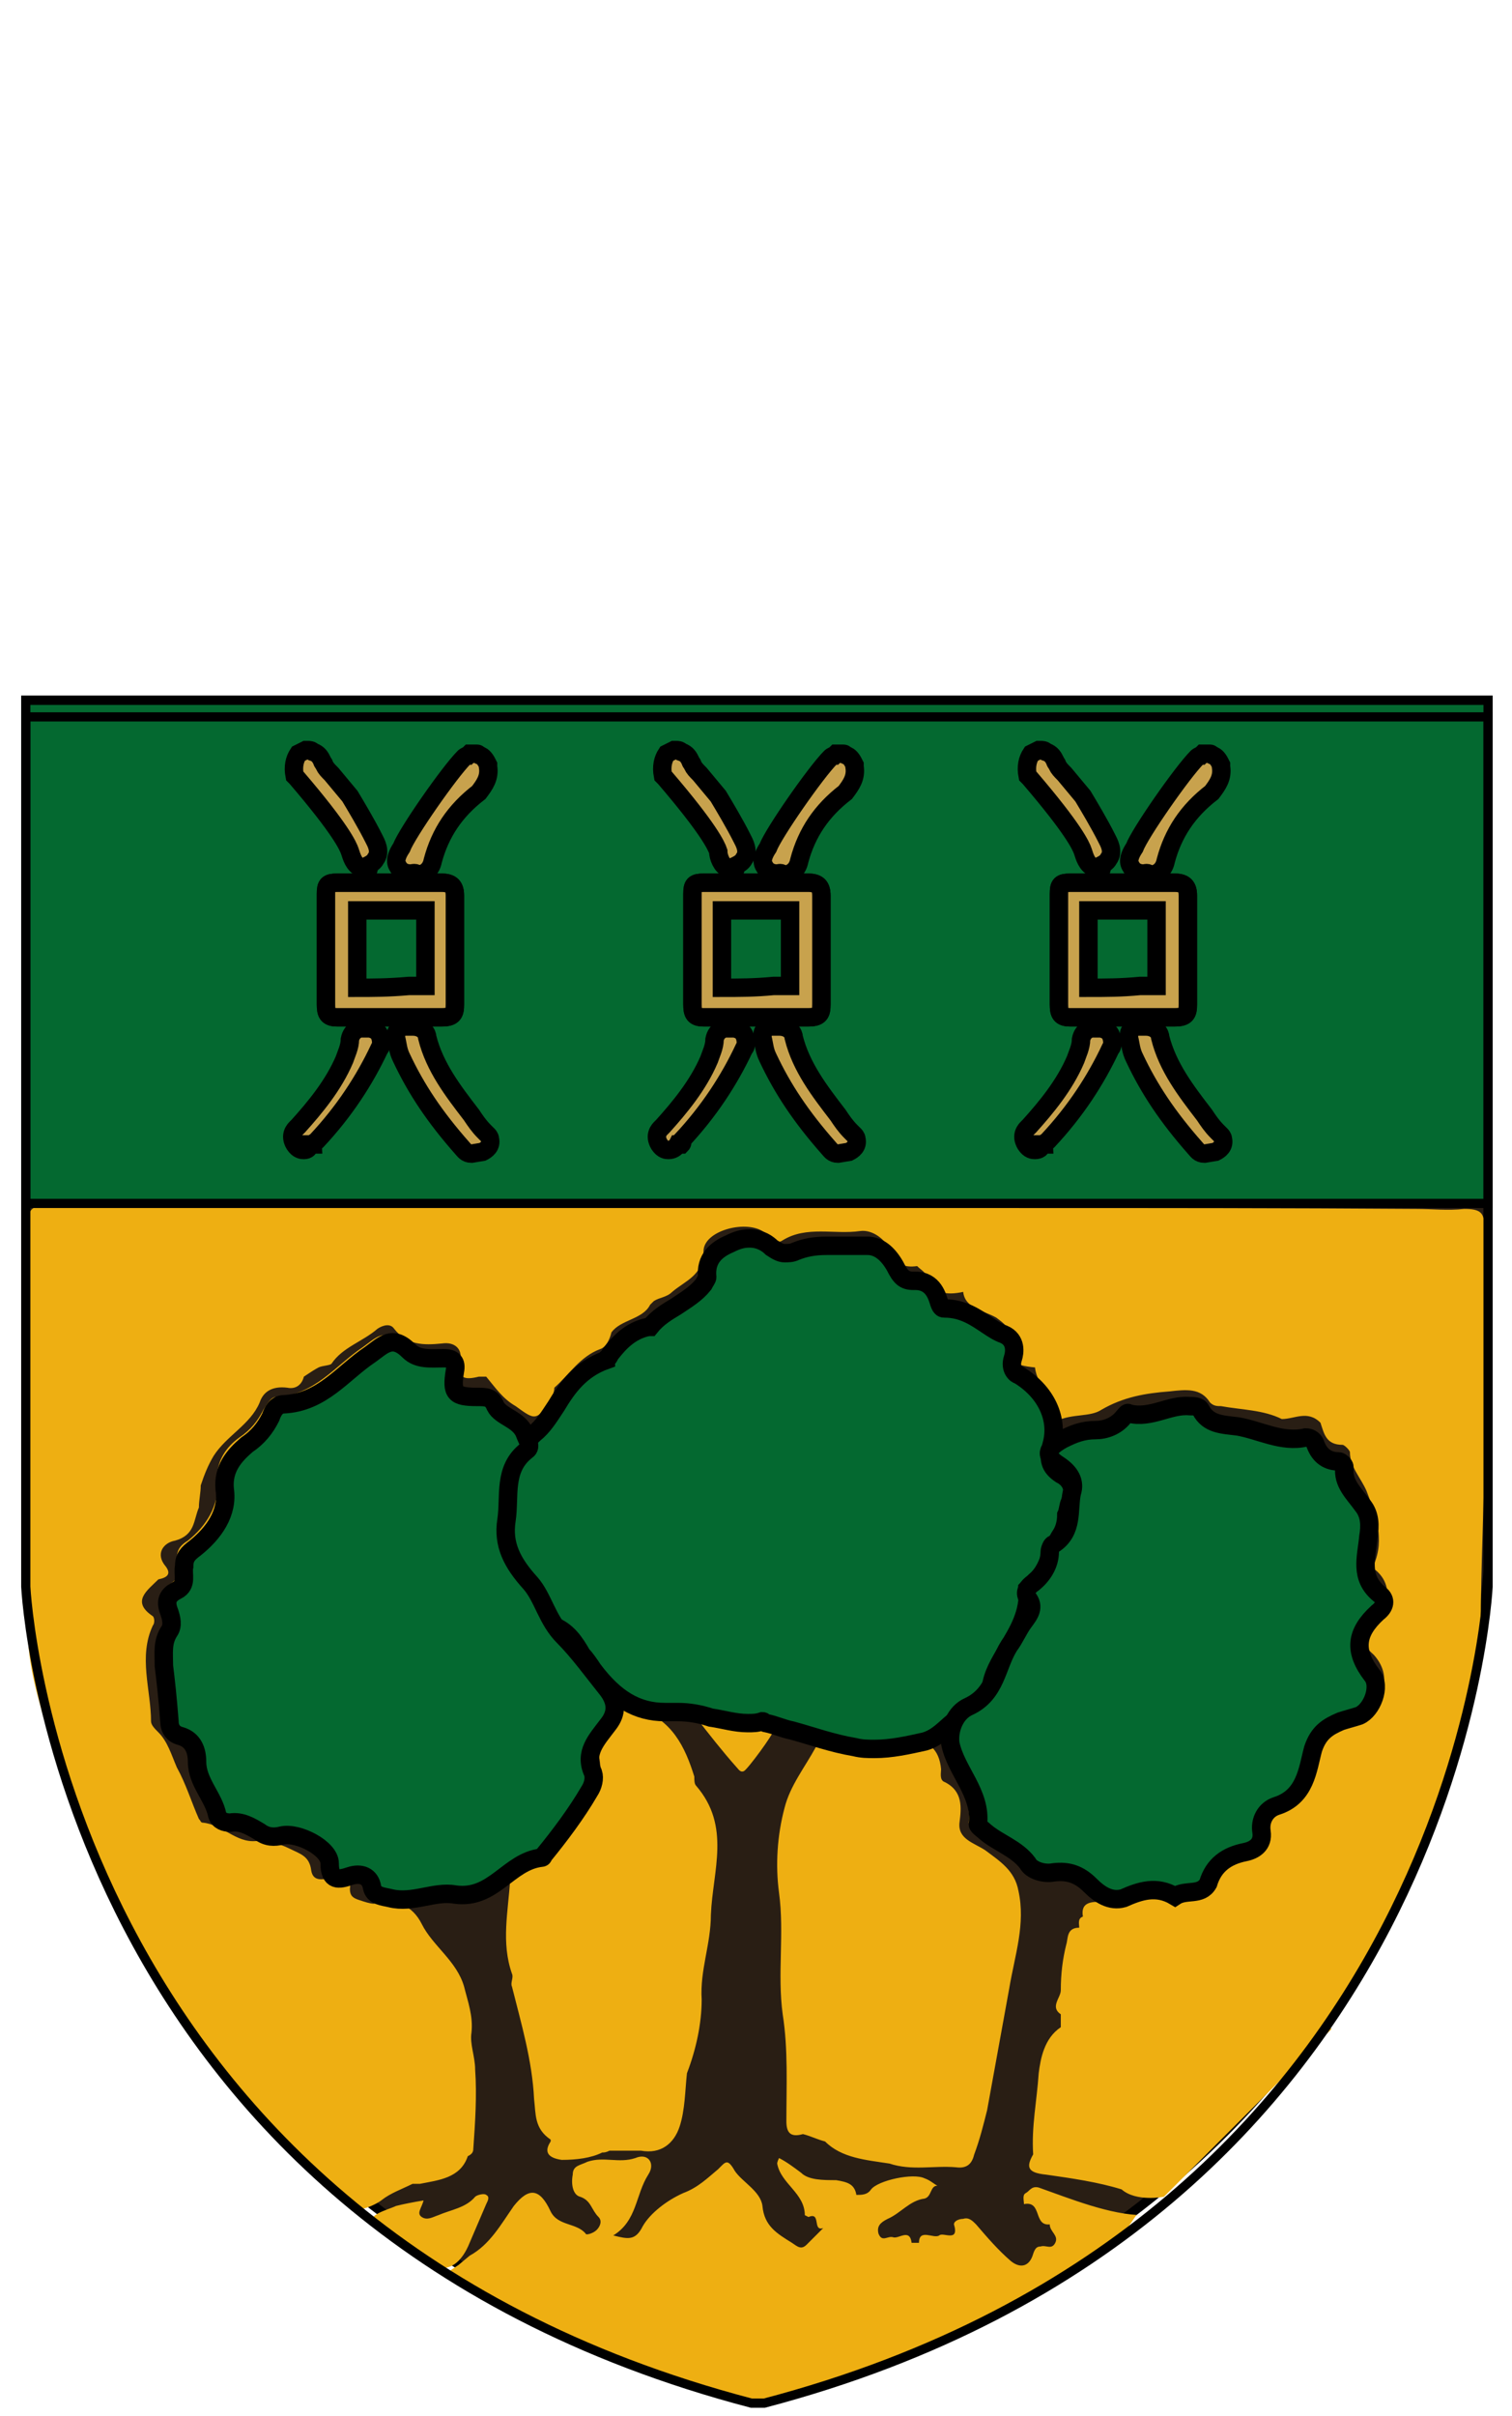 <svg xmlns="http://www.w3.org/2000/svg" xmlns:xlink="http://www.w3.org/1999/xlink" version="1.1" id="Layer_1_xA0_Image_1_" x="0px" y="0px" viewBox="0 0 82.1 131.1" style="enable-background:new 0 0 82.1 131.1;" xml:space="preserve" width="82.1"  height="131.1" > <style type="text/css"> .st0{fill:#291E14;stroke:#000000;stroke-width:0.5;stroke-miterlimit:10;} .st1{fill:#EEAF12;} .st2{fill:#046930;stroke:#000000;stroke-miterlimit:10;} .st3{fill:#669EDD;} .st4{fill:#046930;stroke:#000000;stroke-width:0.5;stroke-miterlimit:10;} .st5{fill:#C8A24D;stroke:#000000;stroke-miterlimit:10;} .st6{fill:none;stroke:#000000;stroke-width:0.5;stroke-miterlimit:10;} </style> <g> <path class="st0" d="M80.8,38v47.2c0,0-1.6,34.4-39.3,44.3h-0.7C3,119.6,1.4,85.2,1.4,85.2V65.1V38H80.8z"/> <path class="st1" d="M72.3,110.1l-0.3-0.3c1.4-1.5,2-3.2,3-4.9l0.1-0.3l0.3-0.6c0.5-0.7,0.5-1.1,0.9-1.8c0.1,0,0.4-0.8,0.4-0.9 c0.2,0,0.4-1.2,0.8-1.9c0.7-1.7,0.3-0.9,0.9-2.6c1.1-3,1.4-5.5,2-8.5c0-3.3,0.2-6.7,0.2-10c0-3.9,0-7.8,0-11.7c0-0.8-0.2-1-1.1-1 c-0.9,0.1-1.7,0-2.6,0c-14.1-0.1-28.3,0-42.4-0.1c-10.5-0.1-21-0.1-31.5-0.1c-1.4,0-1.5,0.1-1.5,1.5c0,7.1,0,14.3,0,21.4 c0,2.1,0.6,4,1.2,6c0.9,2.8,1.8,5.6,3.1,8.3c1.4,3,3,5.9,5,8.6c0.1,0.2,0.3,0.3,0.5,0.2l0,0l0,0c-0.1,0.3,0.1,0.5,0.2,0.7 c1.1,1.2,2.3,2.4,3.4,3.6c0.3,0.3-0.1,0.4,0.4,0.4c0.1,0.1,0.2,0.2,0.2,0.3c0,0.1,0.3,0.3,0.3,0.3c0.8,1,1.9,1.9,3.2,3.1 c0.3,0.3,1.3-0.1,1.7-0.4c0.5-0.4,1.1-0.6,1.7-0.9c0.1,0,0.3,0,0.4,0c1-0.2,2.2-0.3,2.6-1.5c0.2-0.1,0.3-0.2,0.3-0.4 c0.1-1.4,0.2-2.9,0.1-4.3c0-0.7-0.3-1.4-0.2-2c0.1-0.9-0.2-1.7-0.4-2.5c-0.4-1.4-1.7-2.2-2.3-3.4c-0.5-1-1.4-1.4-2.6-1.1 c-0.2,0-0.5-0.1-0.8-0.2c-0.3-0.1-0.5-0.2-0.5-0.6c0.1-0.8-0.4-0.8-1-0.6c-0.5,0.1-1,0.2-1.1-0.4c-0.1-0.8-0.6-0.9-1.2-1.2 c-0.6-0.3-1.2-0.4-1.8-0.4c-1.1,0.1-1.8-0.9-2.9-1c-0.1,0-0.1-0.1-0.2-0.2c-0.4-0.9-0.7-1.9-1.2-2.8c-0.3-0.7-0.5-1.4-1-1.9 c-0.2-0.2-0.4-0.4-0.4-0.6c0-1.7-0.7-3.5,0.1-5.2c0.1-0.1,0.1-0.4,0-0.5c-1.2-0.8-0.3-1.4,0.3-2C9.1,85.6,9.3,85.4,9,85 c-0.6-0.7-0.1-1.3,0.5-1.4c1.1-0.3,1-1.1,1.3-1.8c0-0.4,0.1-0.8,0.1-1.2c0.2-0.6,0.4-1.1,0.7-1.6c0.7-1.1,2-1.7,2.5-2.9 c0.2-0.6,0.7-0.9,1.5-0.8c0.5,0.1,0.8-0.2,0.9-0.6c0.3-0.2,0.6-0.4,0.8-0.5c0.2-0.1,0.6-0.1,0.7-0.2c0.6-0.9,1.7-1.2,2.5-1.9 c0.3-0.2,0.7-0.3,0.9,0C22.1,73,23,73,24,72.9c0.7-0.1,1.1,0.3,1,0.9c-0.2,1,0.2,1.1,1,0.9c0.1,0,0.3,0,0.4,0 c0.5,0.6,0.9,1.2,1.6,1.6c1.1,0.8,1.1,0.8,2-0.4c0-0.2,0.1-0.4,0.1-0.6c0.8-0.7,1.4-1.7,2.5-2.1c0.3-0.1,0.5-0.5,0.6-0.9l0,0 c0.5-0.7,1.7-0.7,2.1-1.5c0.1-0.1,0.1-0.1,0.2-0.2c0.3-0.2,0.7-0.2,1-0.5c0.7-0.6,1.7-0.9,1.7-2.2c0-1.1,2.2-1.7,3.2-1.1 c0.3,0.2,0.7,0.8,1.1,0.5c1.3-0.8,2.8-0.3,4.2-0.5c0.7-0.1,1.4,0.5,1.6,1c0.3,0.8,0.8,1,1.5,0.9l0,0c0.2,0.2,0.4,0.3,0.5,0.5 c0.3,1,1.1,1.1,2,0.9c0,0,0,0,0,0c0.1,0.9,1.1,1,1.8,1.4c0.4,0.3,0.8,0.6,0.7,1c-0.5,1.3,0.3,1.6,1.4,1.7c0,0,0,0,0,0 c0.1,1,1.1,1.7,0.9,2.7c0,0.1,0.2,0.2,0.3,0.2c0.8-0.4,1.8-0.2,2.4-0.6c1.2-0.7,2.4-0.9,3.7-1c0.9-0.1,1.7-0.2,2.2,0.6 c0.2,0.2,0.4,0.2,0.6,0.2c1.1,0.2,2.3,0.2,3.3,0.7c0.7,0,1.4-0.5,2.1,0.2c0.2,0.6,0.3,1.2,1.2,1.2c0.1,0,0.4,0.3,0.4,0.4 c0,0.8,0.6,1.4,0.9,2.1c0.5,1.3,1,2.6,0.4,4c0,0.1,0,0.3,0.1,0.3c0.7,0.6,0.7,1.3,0.6,2.1l0,0c-0.5,0.4-0.9,0.8-1,1.4 c0,0.2,0,0.3,0,0.5c-0.1,0.3,0.1,0.4,0.3,0.6c1,1.1,0.6,2.5-0.7,3.2c-0.8,0.5-2.3,0.4-2.2,1.9c0,0.1-0.3,0.3-0.4,0.4 c-0.2,0.2-0.3,0.3-0.2,0.6c0.2,0.7-0.3,1-0.9,1.4c-0.6,0.4-1.6,0.6-1.5,1.6c0.2,1-0.5,1.4-1.4,1.6c-0.6,0.1-0.9,0.4-1.2,0.9 c-0.5,1-1.5,1.7-2.6,1.6c-1.3-0.1-2.6,0.2-3.9,0.2c-0.6,0-0.9,0.2-0.8,0.8c-0.3,0.1-0.2,0.4-0.2,0.6c-0.7,0-0.6,0.6-0.7,0.9 c-0.2,0.8-0.3,1.6-0.3,2.5c0,0.4-0.6,0.9,0,1.3c0,0.2,0,0.5,0,0.7c-0.9,0.6-1.1,1.7-1.2,2.5c-0.1,1.5-0.4,2.9-0.3,4.4 c-0.4,0.7-0.3,1,0.7,1.1c1.4,0.2,2.8,0.4,4.1,0.8c0.8,0.7,2.3,0.4,2.3,0.4 M32.7,116.8c0.1,0,0.2,0,0.4-0.1c0.6,0,1.1,0,1.7,0 c1.1,0.2,1.8-0.4,2.1-1.3c0.3-0.9,0.3-2,0.4-2.9c0.5-1.3,0.8-2.7,0.8-4c-0.1-1.6,0.5-3,0.5-4.6c0.1-2.4,1.1-4.8-0.8-7 c-0.1-0.1-0.1-0.3-0.1-0.5c-0.5-1.6-1.2-3.1-3.1-3.7c-0.2-0.1-0.4-0.3-0.7-0.2c-0.3,0.2-1.5,2.4-1.4,2.7c0.2,0.8,0.1,1.4-0.5,2.1 c-1,1.7-1.7,3.7-4,4.5c-0.1,0.1-0.3,0.1-0.3,0.2c-0.1,1.7-0.5,3.4,0.1,5.1c0.1,0.2-0.1,0.5,0,0.7c0.5,2,1.1,4,1.2,6.1 c0.1,0.8,0,1.6,0.9,2.2c0,0,0,0.1,0,0.1c-0.4,0.6-0.1,0.9,0.6,1C31.3,117.2,32.1,117.1,32.7,116.8z M48.3,117.4 c1.2,0.4,2.4,0.1,3.6,0.2c0.7,0.1,0.9-0.3,1-0.7c0.3-0.8,0.5-1.6,0.7-2.4c0.4-2.2,0.8-4.4,1.2-6.6c0.3-1.8,0.9-3.5,0.5-5.3 c-0.2-1.1-1-1.6-1.8-2.2c-0.6-0.4-1.5-0.6-1.4-1.5c0.1-0.8,0.2-1.7-0.8-2.2c-0.3-0.1-0.2-0.5-0.2-0.7c-0.1-1.1-0.7-1.6-1.8-1.6 c-1.5,0-3,0.5-4.5,0.1c-0.2-0.1-0.4,0.2-0.5,0.3c-0.6,1.1-1.4,2.1-1.7,3.3c-0.4,1.5-0.5,3.1-0.3,4.6c0.3,2.2-0.1,4.4,0.2,6.6 c0.3,1.9,0.2,3.9,0.2,5.8c0,0.6,0.2,0.9,0.9,0.7c0.4,0.1,0.8,0.3,1.2,0.4C45.7,117.1,47,117.2,48.3,117.4z M25.1,123.2L25.1,123.2 M27.6,125.1c1.1,1.1,3,1.3,4.2,2.3c0.3,0.3,0.8-0.2,1.2,0.3c0.7,0.9,2.1,0.9,3.1,1.3c1.2,0.5,2.7,0.7,4.1,1.1 c0.6,0.2,1.4,0.4,1.9,0.2c1.3-0.6,2.7-0.7,4-1.3c1.2-0.1,3.8-1.5,3.8-1.5s1.7-0.8,2.7-1.2c2.1-0.9,3.7-2.2,5.6-3.2 c0.7-0.3,2.2-1.2,2.8-1.9c0.2-0.3,0.3-0.4,0.7-1c0,0,0.5,0,0.4,0c-1.8,0-4-0.9-5.7-1.5c-0.4-0.1-0.5,0.2-0.7,0.3 c-0.2,0.1-0.1,0.4-0.1,0.6c1-0.2,0.5,1.2,1.4,1.1c0,0.4,0.5,0.6,0.3,1c-0.2,0.4-0.5,0.1-0.8,0.2c-0.2,0-0.3,0.1-0.4,0.4 c-0.2,0.7-0.7,0.8-1.2,0.4c-0.7-0.6-1.3-1.3-1.9-2c-0.2-0.2-0.4-0.4-0.7-0.3c-0.2,0-0.5,0.1-0.5,0.3c0.3,1-0.6,0.4-0.8,0.6 c-0.3,0.2-1.1-0.4-1.1,0.4l0,0c-0.1,0-0.3,0-0.4,0l0,0c-0.1-0.8-0.7-0.2-1-0.3c-0.3-0.1-0.6,0.3-0.8-0.2c-0.1-0.4,0.1-0.6,0.5-0.8 c0.7-0.3,1.2-1,2-1.1c0.4-0.1,0.3-0.7,0.7-0.7c-0.2-0.1-0.4-0.3-0.7-0.4c-0.6-0.3-2.5,0.1-2.9,0.6c-0.2,0.3-0.5,0.3-0.8,0.3l0,0 c-0.1-0.6-0.5-0.7-1.1-0.8c-0.7,0-1.5,0-1.9-0.4c-0.4-0.3-0.8-0.6-1.2-0.8c-0.1,0.2-0.1,0.3-0.1,0.3c0.2,1.1,1.5,1.6,1.5,2.8 c0,0,0.2,0.1,0.2,0.1c0.7-0.3,0.2,0.8,0.8,0.6c-0.3,0.3-0.6,0.6-0.9,0.9c-0.3,0.3-0.5,0.1-0.8-0.1c-0.8-0.5-1.5-0.9-1.6-2 c-0.1-0.8-1.1-1.3-1.5-1.9c-0.4-0.7-0.5-0.5-0.9-0.1c-0.6,0.5-1.1,1-1.9,1.3c-0.9,0.4-1.8,1.1-2.2,1.8c-0.4,0.8-0.8,0.7-1.6,0.5 c1.3-0.8,1.2-2.2,1.9-3.3c0.4-0.6,0-1.2-0.7-0.9c-0.9,0.3-1.7-0.1-2.6,0.2c-0.4,0.2-0.8,0.2-0.8,0.7c-0.1,0.5,0,1.1,0.4,1.2 c0.6,0.2,0.6,0.7,1,1.1c0.2,0.2,0.1,0.5-0.1,0.7c-0.2,0.2-0.6,0.3-0.6,0.2c-0.5-0.6-1.5-0.4-1.9-1.2c-0.6-1.3-1.2-1.3-2-0.3 c-0.7,1-1.3,2.1-2.4,2.7l-0.6,0.5l-0.6,0.4 M27.7,82.6c-0.1,0.9,0,1.7,0.7,2.2c0.7,0.4,0.8,1,0.9,1.6c0.1,0.5,0.2,0.9,0.7,1.1 c1.3,0.5,1.6,1.7,2.3,2.7c1,1.3,2.2,2.2,3.8,2.1c1.7-0.1,3.2,0.9,4.9,0.5c0.1,0,0.3,0.1,0.4,0.1c1.6,0.5,3.1,1,4.7,1.4 c1.2,0.2,2.5,0,3.6-0.5c1.1-0.5,1.7-1.6,2.9-2.1c0.2-0.1,0.4-0.3,0.4-0.4c0.3-1.9,2.2-3.2,2-5.3c0-0.2,0.3-0.5,0.5-0.7 c0.7-0.7,0.8-1.7,1.3-2.4c0.3-0.4,0.2-1.2,0.4-1.8c0.1-0.3,0.1-0.7-0.3-0.9c-0.9-0.5-1-1.2-0.8-2.1c0.3-1.2-0.3-2.6-1.6-3.3 c-0.5-0.3-0.7-0.9-0.6-1.4c0.1-0.3,0.2-0.6-0.2-0.8c-1-0.4-1.7-1.4-2.9-1.4c-0.4,0-0.7-0.2-0.8-0.6c-0.1-0.4-0.3-0.9-0.8-0.8 c-0.9,0-1.2-0.5-1.6-1.1c-0.2-0.4-0.6-0.9-1.1-0.8c-1.2,0.1-2.5-0.3-3.7,0.2c-0.8,0.3-1.4,0.2-1.9-0.2c-0.6-0.5-1-0.5-1.7-0.1 c-0.7,0.3-1,0.6-0.9,1.3c0,0.3-0.1,0.5-0.2,0.7c-0.7,1.1-2.1,1.5-3,2.5c-0.1,0.1-0.2,0.1-0.3,0.1c-0.8,0.2-1.2,0.7-1.7,1.2 c-0.1,0.2-0.2,0.5-0.4,0.5c-2,0.6-2.4,2.7-3.8,3.9C28,79,27.4,80.8,27.7,82.6z M8.6,90.3c0.1,0.9,0.1,1.8,0.2,2.7 c0,0.4,0.2,0.7,0.6,0.8c0.7,0.2,0.9,0.7,0.9,1.4c0,1.1,0.9,1.9,1.1,2.9c0.1,0.3,0.3,0.4,0.7,0.4c0.6-0.1,1.1,0.2,1.6,0.5 c0.4,0.3,0.7,0.3,1.2,0.2c0.9-0.2,2.6,0.7,2.6,1.5c0,0.9,0.6,0.8,1.1,0.7c0.7-0.2,1.1,0,1.2,0.6c0.1,0.5,0.6,0.5,1,0.6 c1.2,0.3,2.4-0.4,3.5-0.2c2.2,0.4,2.9-1.8,4.7-2c0,0,0-0.1,0.1-0.1c0.9-1.1,1.8-2.3,2.5-3.5c0.2-0.3,0.4-0.7,0.2-1 c-0.4-1.1,0.3-1.8,0.8-2.6c0.4-0.5,0.6-1.2,0-1.9c-0.8-1-1.6-2.1-2.4-2.9c-0.9-0.9-1.1-2.1-1.8-2.9c-1-1.1-1.5-2.1-1.3-3.4 c0.2-1.3-0.2-2.8,1.1-3.8c0.3-0.2,0.1-0.6-0.1-0.9c-0.3-0.7-1.2-0.9-1.6-1.5c-0.3-0.5-0.6-0.5-1-0.5c-1.2,0-1.4-0.3-1.2-1.4 c0.1-0.6-0.1-0.7-0.6-0.7c-0.7,0-1.4,0.1-1.9-0.4c-0.9-0.9-1.4-0.3-2.1,0.2c-1.5,1-2.6,2.6-4.7,2.7c-0.3,0-0.5,0.4-0.7,0.7 c-0.3,0.6-0.7,1.1-1.3,1.5c-0.7,0.5-1.3,1.3-1.2,2.4c0.1,1.3-0.6,2.4-1.6,3.2c-0.5,0.3-0.6,0.6-0.6,1c0,0.5,0.2,1-0.3,1.3 c-0.5,0.3-0.5,0.7-0.4,1.2c0.1,0.4,0.2,0.7,0,1C8.5,89,8.6,89.6,8.6,90.3z M63.5,102.9c0.5-0.4,1.4-0.1,1.6-0.8c0.3-1,1-1.5,2-1.7 c0.6-0.1,1.1-0.4,0.9-1.1c-0.1-0.7,0.2-1.2,0.8-1.4c1.6-0.5,1.7-2,2-3.1c0.3-0.9,0.8-1.2,1.5-1.5c0.3-0.1,0.7-0.2,1-0.3 c0.7-0.3,1.2-1.6,0.7-2.2c-1.1-1.2-1-2.3,0.3-3.4c0.3-0.3,0.5-0.7,0.1-1c-1-0.9-0.6-2.1-0.6-3.1c0-0.7,0-1.2-0.3-1.7 c-0.4-0.6-1.1-1.2-1-2.1c0-0.1-0.2-0.3-0.3-0.3c-0.7,0-1.1-0.4-1.3-1c-0.1-0.2-0.3-0.3-0.5-0.3c-1.3,0.4-2.5-0.4-3.7-0.6 c-0.8-0.1-1.6-0.1-2-0.9c-0.1-0.2-0.3-0.2-0.6-0.2c-1.1-0.1-2.1,0.7-3.3,0.4c-0.1,0-0.2,0.2-0.3,0.2c-0.4,0.4-0.9,0.6-1.5,0.7 c-0.6,0-1.2,0.2-1.8,0.5c-0.9,0.4-1,0.9-0.2,1.4c0.6,0.4,0.8,0.9,0.7,1.5c-0.3,1,0.1,2.1-1,2.8c-0.1,0.1-0.2,0.3-0.2,0.4 c0,0.7-0.4,1.2-0.9,1.7c-0.2,0.2-0.5,0.5-0.3,0.8c0.4,0.5,0,0.9-0.2,1.3c-0.3,0.4-0.5,0.9-0.8,1.3c-0.7,1.1-0.7,2.6-2.2,3.3 c-0.6,0.3-1.1,1.2-1,2c0.2,1.5,1.7,2.7,1.5,4.4c0,0.1,0.2,0.3,0.4,0.4c0.7,0.6,1.7,0.8,2.3,1.7c0.2,0.3,0.9,0.5,1.4,0.5 c0.8-0.1,1.5,0.1,2,0.7c0.5,0.5,1.1,0.9,1.8,0.7C61.6,102.6,62.5,102.2,63.5,102.9z M23,119.4c-0.6,0.1-1.1,0.2-1.5,0.3 c-0.4,0.2-1.7,0.5-1.2,1c0.8,0.6,2.1,1.8,3.1,2.2c1,0.5,1.7-0.2,2.1-1.2c0.3-0.7,0.6-1.4,0.9-2.1c0.1-0.2,0.2-0.4,0-0.5 c-0.1-0.1-0.5,0-0.6,0.1c-0.5,0.6-1.3,0.7-2,1c-0.3,0.1-0.6,0.3-0.9,0.1C22.6,120.1,22.9,119.8,23,119.4z M42,93.9 c-0.1-0.1-0.1-0.2-0.2-0.2c-0.6-0.2-1.1-0.6-1.8-0.5c-0.6,0.1-1.2,0.2-1.7-0.4c-0.1-0.1-0.3-0.2-0.5-0.1c-0.2,0.2-0.1,0.3,0,0.5 c0.7,0.9,1.4,1.8,2.2,2.7c0.1,0.1,0.2,0.3,0.4,0.2C40.6,96,42,94.1,42,93.9z"/> <g> <path class="st2" d="M47.5,94.9c-0.4,0-0.7,0-1.1-0.1c-1.2-0.2-2.3-0.6-3.4-0.9c-0.5-0.1-0.9-0.3-1.4-0.4c-0.1,0-0.1-0.1-0.2-0.1 c-0.3,0.1-0.5,0.1-0.8,0.1c-0.7,0-1.3-0.2-2-0.3c-0.6-0.2-1.2-0.3-1.8-0.3c-0.1,0-0.2,0-0.3,0c-0.1,0-0.2,0-0.4,0 c-1.5,0-2.7-0.7-3.9-2.3c-0.2-0.3-0.4-0.6-0.6-0.8c-0.4-0.7-0.8-1.3-1.6-1.6c-0.6-0.2-0.9-0.7-1-1.5c-0.1-0.6-0.2-0.9-0.7-1.2 c-0.8-0.5-1.1-1.4-0.9-2.6c-0.3-1.9,0.3-3.9,1.6-5.1c0.5-0.4,0.8-0.9,1.2-1.5c0.6-1,1.3-2,2.7-2.5c0,0,0-0.1,0.1-0.1 c0.1-0.1,0.1-0.2,0.2-0.3c0.4-0.5,1-1.2,2-1.4l0.1,0c0.4-0.5,0.9-0.8,1.4-1.1c0.6-0.4,1.1-0.7,1.5-1.2c0.1-0.2,0.2-0.3,0.2-0.4 c-0.1-1,0.5-1.5,1.2-1.8c0.4-0.2,0.7-0.3,1.1-0.3c0.6,0,1,0.3,1.2,0.5c0.3,0.2,0.5,0.3,0.7,0.3c0.2,0,0.4,0,0.6-0.1 c0.5-0.2,1-0.3,1.7-0.3c0.3,0,0.6,0,0.8,0c0.3,0,0.5,0,0.8,0c0.2,0,0.3,0,0.5,0c0,0,0.1,0,0.1,0c0.6,0,1.1,0.4,1.5,1.1 c0.3,0.6,0.5,0.8,1,0.8l0.1,0c1,0,1.2,0.9,1.3,1.2c0.1,0.3,0.2,0.3,0.3,0.3c1,0,1.7,0.5,2.3,0.9c0.3,0.2,0.6,0.4,0.9,0.5 c0.7,0.3,0.6,1,0.5,1.3c-0.2,0.6,0.2,0.9,0.3,0.9c1.5,0.9,2.2,2.4,1.8,3.8c-0.2,0.8-0.1,1.2,0.5,1.6c0.6,0.3,0.8,0.9,0.5,1.5 c-0.1,0.2-0.1,0.5-0.2,0.7c0,0.4-0.1,0.8-0.3,1.1c-0.2,0.3-0.3,0.6-0.5,1c-0.2,0.5-0.4,1.1-0.9,1.5l-0.1,0.1 c-0.1,0.1-0.2,0.2-0.3,0.3c0.1,1.3-0.5,2.3-1.1,3.3c-0.4,0.7-0.8,1.3-0.9,2.1c-0.1,0.3-0.4,0.7-0.7,0.8c-0.5,0.2-0.9,0.6-1.3,1 c-0.5,0.4-0.9,0.9-1.6,1.1C49.3,94.7,48.4,94.9,47.5,94.9z"/> <path class="st2" d="M8.9,90.4c0-0.7-0.1-1.3,0.3-1.9c0.2-0.3,0.1-0.7,0-1c-0.2-0.5-0.2-0.9,0.4-1.2C10.2,86,9.9,85.4,10,85 c0-0.5,0.2-0.7,0.6-1c1-0.8,1.8-1.9,1.6-3.2c-0.1-1.1,0.5-1.8,1.2-2.4c0.6-0.4,1-0.9,1.3-1.5c0.1-0.3,0.3-0.7,0.7-0.7 c2.1-0.1,3.2-1.7,4.7-2.7c0.7-0.5,1.2-1.1,2.1-0.2c0.5,0.5,1.2,0.4,1.9,0.4c0.5,0,0.7,0.2,0.6,0.7c-0.2,1.2,0,1.4,1.2,1.4 c0.5,0,0.8,0,1,0.5c0.3,0.6,1.3,0.7,1.6,1.5c0.1,0.3,0.4,0.7,0.1,0.9c-1.3,1-0.9,2.5-1.1,3.8c-0.2,1.3,0.3,2.3,1.3,3.4 c0.7,0.8,0.9,2,1.8,2.9c0.8,0.8,1.6,1.9,2.4,2.9c0.6,0.8,0.4,1.4,0,1.9c-0.6,0.8-1.3,1.5-0.8,2.6c0.1,0.3,0,0.7-0.2,1 c-0.7,1.2-1.6,2.4-2.5,3.5c0,0,0,0.1-0.1,0.1c-1.8,0.2-2.6,2.3-4.7,2c-1.1-0.2-2.3,0.5-3.5,0.2c-0.4-0.1-0.9-0.1-1-0.6 c-0.1-0.6-0.6-0.8-1.2-0.6c-0.6,0.2-1.1,0.3-1.1-0.7c0-0.8-1.7-1.7-2.6-1.5c-0.4,0.1-0.8,0.1-1.2-0.2c-0.5-0.3-1-0.6-1.6-0.5 c-0.3,0-0.6-0.1-0.7-0.4c-0.2-1-1.1-1.8-1.1-2.9c0-0.6-0.2-1.2-0.9-1.4c-0.4-0.1-0.6-0.4-0.6-0.8C9.1,92.1,9,91.2,8.9,90.4z"/> <path class="st2" d="M63.8,102.9c-1-0.6-1.9-0.3-2.8,0.1c-0.7,0.2-1.3-0.2-1.8-0.7c-0.6-0.6-1.2-0.8-2-0.7 c-0.5,0.1-1.2-0.1-1.4-0.5c-0.6-0.8-1.6-1.1-2.3-1.7c-0.1-0.1-0.4-0.3-0.4-0.4c0.2-1.7-1.2-2.9-1.5-4.4c-0.1-0.8,0.3-1.7,1-2 c1.5-0.7,1.5-2.2,2.2-3.3c0.3-0.4,0.5-0.9,0.8-1.3c0.3-0.4,0.6-0.8,0.2-1.3c-0.2-0.3,0-0.6,0.3-0.8c0.5-0.4,0.9-1,0.9-1.7 c0-0.1,0.1-0.4,0.2-0.4c1.1-0.7,0.8-1.9,1-2.8c0.2-0.6-0.1-1.1-0.7-1.5c-0.8-0.5-0.7-0.9,0.2-1.4c0.6-0.3,1.1-0.5,1.8-0.5 c0.5,0,1.1-0.2,1.5-0.7c0.1-0.1,0.2-0.3,0.3-0.2c1.2,0.3,2.2-0.5,3.3-0.4c0.2,0,0.5,0,0.6,0.2c0.4,0.8,1.2,0.8,2,0.9 c1.2,0.2,2.4,0.9,3.7,0.6c0.2,0,0.4,0.1,0.5,0.3c0.2,0.6,0.6,1,1.3,1c0.1,0,0.3,0.2,0.3,0.3c-0.1,0.9,0.5,1.4,1,2.1 c0.4,0.5,0.4,1.1,0.3,1.7c-0.1,1.1-0.5,2.2,0.6,3.1c0.4,0.3,0.3,0.7-0.1,1c-1.2,1.1-1.3,2.1-0.3,3.4c0.5,0.6,0,1.9-0.7,2.2 c-0.3,0.1-0.7,0.2-1,0.3c-0.7,0.3-1.2,0.6-1.5,1.5c-0.3,1.1-0.4,2.6-2,3.1c-0.6,0.2-0.9,0.8-0.8,1.4c0.1,0.7-0.4,1-0.9,1.1 c-1,0.2-1.7,0.7-2,1.7C65.2,102.9,64.4,102.5,63.8,102.9z"/> </g> <path class="st3" d="M47.9,47.6"/> <rect x="1.4" y="38" class="st4" width="79.4" height="27.3"/> <g> <g> <path class="st5" d="M42.2,47.4c-0.4,0-0.6-0.2-0.7-0.4c-0.2-0.3,0-0.7,0.2-1l0,0c0.3-0.8,2.6-4.1,3.4-4.9c0,0,0.1-0.1,0.2-0.1 c0,0,0.1-0.1,0.1-0.1c0,0,0.1,0,0.2,0c0,0,0,0,0,0c0,0,0,0,0.1,0c0,0,0,0,0.1,0c0,0,0,0,0,0c0.1,0,0.1,0.1,0.2,0.1 c0.2,0.1,0.3,0.3,0.4,0.5c0,0,0,0,0,0.1c0.1,0.6-0.2,1-0.5,1.4c0,0,0,0,0,0c-1.3,1-2.1,2.2-2.5,3.7c-0.1,0.5-0.4,0.7-0.8,0.8 C42.4,47.3,42.3,47.4,42.2,47.4z"/> <path class="st5" d="M37.6,51.6c0-1,0-2,0-3.1c0-0.5,0.1-0.6,0.6-0.6c1.9,0,3.8,0,5.7,0c0.5,0,0.7,0.2,0.7,0.7c0,2,0,4,0,5.9 c0,0.5-0.1,0.7-0.7,0.7c-1.9,0-3.8,0-5.7,0c-0.5,0-0.6-0.2-0.6-0.7C37.6,53.6,37.6,52.6,37.6,51.6C37.6,51.6,37.6,51.6,37.6,51.6 z"/> <path class="st5" d="M37.6,51.6c0-1,0-2,0-3.1c0-0.5,0.1-0.6,0.6-0.6c1.9,0,3.8,0,5.7,0c0.5,0,0.7,0.2,0.7,0.7c0,2,0,4,0,5.9 c0,0.5-0.1,0.7-0.7,0.7c-1.9,0-3.8,0-5.7,0c-0.5,0-0.6-0.2-0.6-0.7C37.6,53.6,37.6,52.6,37.6,51.6C37.6,51.6,37.6,51.6,37.6,51.6 z"/> <path class="st2" d="M39.2,53.6c0-0.4,0-0.8,0-1.2c0-0.2,0-0.4,0-0.7c0-0.1,0-0.1,0-0.2c0-0.3,0-0.6,0-0.9c0-0.4,0-0.8,0-1.2 c0.9,0,1.9,0,2.8,0c0.3,0,0.6,0,0.9,0c0,1.4,0,2.8,0,4.1c-0.3,0-0.6,0-0.9,0C41,53.6,40.1,53.6,39.2,53.6z"/> <path class="st5" d="M39.8,47.2c-0.1,0-0.2,0-0.3-0.1C39.2,47,39,46.5,39,46.2c-0.1-0.3-0.5-1.2-2.9-4c0,0-0.1-0.1-0.1-0.1 c-0.1-0.5,0-0.9,0.2-1.2c0.2-0.1,0.4-0.2,0.4-0.2c0,0,0.1,0,0.1,0c0.1,0,0.2,0,0.3,0.1c0.3,0.1,0.4,0.3,0.5,0.5 c0,0.1,0.1,0.1,0.1,0.2c0.1,0.2,0.2,0.3,0.4,0.5c0,0,0,0,0,0l1,1.2c0,0,0,0,0,0c0.3,0.5,0.9,1.5,1.3,2.3c0.1,0.2,0.4,0.7,0.1,1.1 c-0.1,0.2-0.3,0.3-0.5,0.4C40,47.2,39.9,47.2,39.8,47.2z"/> <path class="st5" d="M45.5,62.6c-0.3,0-0.4-0.2-0.5-0.3l0,0c-1.5-1.7-2.5-3.2-3.3-4.9c-0.2-0.4-0.2-0.7-0.3-1.1 c0-0.2,0-0.3,0.1-0.4c0.1-0.2,0.4-0.2,0.5-0.2c0.1,0,0.2,0,0.3,0c0.6,0,0.8,0.4,0.8,0.6c0.4,1.6,1.4,2.9,2.4,4.2 c0.2,0.3,0.4,0.6,0.7,0.9l0.2,0.2c0,0,0.1,0.1,0.1,0.2c0.1,0.4-0.2,0.6-0.4,0.7L45.5,62.6z"/> <path class="st5" d="M36.3,62.4c-0.1,0-0.3,0-0.5-0.3c-0.3-0.5,0-0.8,0.1-0.9c0,0,0,0,0.1-0.1c0.9-1,1.9-2.2,2.5-3.6 c0.1-0.3,0.3-0.7,0.3-1.1c0.1-0.5,0.5-0.6,0.6-0.6c0.1,0,0.2,0,0.2,0c0,0,0.1,0,0.1,0c0.1,0,0.1,0,0.1,0c0.2,0,0.4,0.1,0.5,0.2 c0.1,0.1,0.2,0.3,0.2,0.6c0,0,0,0,0,0c0,0.1,0,0.2-0.1,0.3c-0.8,1.7-1.9,3.4-3.4,5C37.1,62,37,62.1,37,62.1c0,0,0,0-0.1,0l-0.1,0 C36.7,62.3,36.5,62.4,36.3,62.4z"/> </g> <g> <path class="st5" d="M62.1,47.4c-0.4,0-0.6-0.2-0.7-0.4c-0.2-0.3,0-0.7,0.2-1l0,0c0.3-0.8,2.6-4.1,3.4-4.9c0,0,0.1-0.1,0.2-0.1 c0,0,0.1-0.1,0.1-0.1c0,0,0.1,0,0.2,0c0,0,0,0,0,0c0,0,0,0,0.1,0c0,0,0,0,0.1,0c0,0,0,0,0,0c0.1,0,0.1,0.1,0.2,0.1 c0.2,0.1,0.3,0.3,0.4,0.5c0,0,0,0,0,0.1c0.1,0.6-0.2,1-0.5,1.4c0,0,0,0,0,0c-1.3,1-2.1,2.2-2.5,3.7c-0.1,0.5-0.4,0.7-0.8,0.8 C62.3,47.3,62.2,47.4,62.1,47.4z"/> <path class="st5" d="M57.5,51.6c0-1,0-2,0-3.1c0-0.5,0.1-0.6,0.6-0.6c1.9,0,3.8,0,5.7,0c0.5,0,0.7,0.2,0.7,0.7c0,2,0,4,0,5.9 c0,0.5-0.1,0.7-0.7,0.7c-1.9,0-3.8,0-5.7,0c-0.5,0-0.6-0.2-0.6-0.7C57.5,53.6,57.5,52.6,57.5,51.6C57.5,51.6,57.5,51.6,57.5,51.6 z"/> <path class="st5" d="M57.5,51.6c0-1,0-2,0-3.1c0-0.5,0.1-0.6,0.6-0.6c1.9,0,3.8,0,5.7,0c0.5,0,0.7,0.2,0.7,0.7c0,2,0,4,0,5.9 c0,0.5-0.1,0.7-0.7,0.7c-1.9,0-3.8,0-5.7,0c-0.5,0-0.6-0.2-0.6-0.7C57.5,53.6,57.5,52.6,57.5,51.6C57.5,51.6,57.5,51.6,57.5,51.6 z"/> <path class="st2" d="M59.1,53.6c0-0.4,0-0.8,0-1.2c0-0.2,0-0.4,0-0.7c0-0.1,0-0.1,0-0.2c0-0.3,0-0.6,0-0.9c0-0.4,0-0.8,0-1.2 c0.9,0,1.9,0,2.8,0c0.3,0,0.6,0,0.9,0c0,1.4,0,2.8,0,4.1c-0.3,0-0.6,0-0.9,0C60.9,53.6,60,53.6,59.1,53.6z"/> <path class="st5" d="M59.7,47.2c-0.1,0-0.2,0-0.3-0.1c-0.4-0.2-0.5-0.6-0.6-0.9c-0.1-0.3-0.5-1.2-2.9-4c0,0-0.1-0.1-0.1-0.1 c-0.1-0.5,0-0.9,0.2-1.2c0.2-0.1,0.4-0.2,0.4-0.2c0,0,0.1,0,0.1,0c0.1,0,0.2,0,0.3,0.1c0.3,0.1,0.4,0.3,0.5,0.5 c0,0.1,0.1,0.1,0.1,0.2c0.1,0.2,0.2,0.3,0.4,0.5c0,0,0,0,0,0l1,1.2c0,0,0,0,0,0c0.3,0.5,0.9,1.5,1.3,2.3c0.1,0.2,0.4,0.7,0.1,1.1 c-0.1,0.2-0.3,0.3-0.5,0.4C59.9,47.2,59.8,47.2,59.7,47.2z"/> <path class="st5" d="M65.4,62.6c-0.3,0-0.4-0.2-0.5-0.3l0,0c-1.5-1.7-2.5-3.2-3.3-4.9c-0.2-0.4-0.2-0.7-0.3-1.1 c0-0.2,0-0.3,0.1-0.4c0.1-0.2,0.4-0.2,0.5-0.2c0.1,0,0.2,0,0.3,0c0.6,0,0.8,0.4,0.8,0.6c0.4,1.6,1.4,2.9,2.4,4.2 c0.2,0.3,0.4,0.6,0.7,0.9l0.2,0.2c0,0,0.1,0.1,0.1,0.2c0.1,0.4-0.2,0.6-0.4,0.7L65.4,62.6z"/> <path class="st5" d="M56.2,62.4c-0.1,0-0.3,0-0.5-0.3c-0.3-0.5,0-0.8,0.1-0.9c0,0,0,0,0.1-0.1c0.9-1,1.9-2.2,2.5-3.6 c0.1-0.3,0.3-0.7,0.3-1.1c0.1-0.5,0.5-0.6,0.6-0.6c0.1,0,0.2,0,0.2,0c0,0,0.1,0,0.1,0c0.1,0,0.1,0,0.1,0c0.2,0,0.4,0.1,0.5,0.2 c0.1,0.1,0.2,0.3,0.2,0.6c0,0,0,0,0,0c0,0.1,0,0.2-0.1,0.3c-0.8,1.7-1.9,3.4-3.4,5c-0.1,0.1-0.2,0.1-0.2,0.2c0,0,0,0-0.1,0 l-0.1,0C56.6,62.3,56.4,62.4,56.2,62.4z"/> </g> <g> <path class="st5" d="M22.3,47.4c-0.4,0-0.6-0.2-0.7-0.4c-0.2-0.3,0-0.7,0.2-1l0,0c0.3-0.8,2.6-4.1,3.4-4.9c0,0,0.1-0.1,0.2-0.1 c0,0,0.1-0.1,0.1-0.1c0,0,0.1,0,0.2,0c0,0,0,0,0,0c0,0,0,0,0.1,0c0,0,0,0,0.1,0c0,0,0,0,0,0c0.1,0,0.1,0.1,0.2,0.1 c0.2,0.1,0.3,0.3,0.4,0.5c0,0,0,0,0,0.1c0.1,0.6-0.2,1-0.5,1.4c0,0,0,0,0,0c-1.3,1-2.1,2.2-2.5,3.7c-0.1,0.5-0.4,0.7-0.8,0.8 C22.6,47.3,22.4,47.4,22.3,47.4z"/> <path class="st5" d="M17.7,51.6c0-1,0-2,0-3.1c0-0.5,0.1-0.6,0.6-0.6c1.9,0,3.8,0,5.7,0c0.5,0,0.7,0.2,0.7,0.7c0,2,0,4,0,5.9 c0,0.5-0.1,0.7-0.7,0.7c-1.9,0-3.8,0-5.7,0c-0.5,0-0.6-0.2-0.6-0.7C17.7,53.6,17.7,52.6,17.7,51.6C17.7,51.6,17.7,51.6,17.7,51.6 z"/> <path class="st5" d="M17.7,51.6c0-1,0-2,0-3.1c0-0.5,0.1-0.6,0.6-0.6c1.9,0,3.8,0,5.7,0c0.5,0,0.7,0.2,0.7,0.7c0,2,0,4,0,5.9 c0,0.5-0.1,0.7-0.7,0.7c-1.9,0-3.8,0-5.7,0c-0.5,0-0.6-0.2-0.6-0.7C17.7,53.6,17.7,52.6,17.7,51.6C17.7,51.6,17.7,51.6,17.7,51.6 z"/> <path class="st2" d="M19.4,53.6c0-0.4,0-0.8,0-1.2c0-0.2,0-0.4,0-0.7c0-0.1,0-0.1,0-0.2c0-0.3,0-0.6,0-0.9c0-0.4,0-0.8,0-1.2 c0.9,0,1.9,0,2.8,0c0.3,0,0.6,0,0.9,0c0,1.4,0,2.8,0,4.1c-0.3,0-0.6,0-0.9,0C21.1,53.6,20.2,53.6,19.4,53.6z"/> <path class="st5" d="M19.9,47.2c-0.1,0-0.2,0-0.3-0.1c-0.4-0.2-0.5-0.6-0.6-0.9c-0.1-0.3-0.5-1.2-2.9-4c0,0-0.1-0.1-0.1-0.1 c-0.1-0.5,0-0.9,0.2-1.2c0.2-0.1,0.4-0.2,0.4-0.2c0,0,0.1,0,0.1,0c0.1,0,0.2,0,0.3,0.1c0.3,0.1,0.4,0.3,0.5,0.5 c0,0.1,0.1,0.1,0.1,0.2c0.1,0.2,0.2,0.3,0.4,0.5c0,0,0,0,0,0l1,1.2c0,0,0,0,0,0c0.3,0.5,0.9,1.5,1.3,2.3c0.1,0.2,0.4,0.7,0.1,1.1 c-0.1,0.2-0.3,0.3-0.5,0.4C20.1,47.2,20,47.2,19.9,47.2z"/> <path class="st5" d="M25.6,62.6c-0.3,0-0.4-0.2-0.5-0.3l0,0c-1.5-1.7-2.5-3.2-3.3-4.9c-0.2-0.4-0.2-0.7-0.3-1.1 c0-0.2,0-0.3,0.1-0.4c0.1-0.2,0.4-0.2,0.5-0.2c0.1,0,0.2,0,0.3,0c0.6,0,0.8,0.4,0.8,0.6c0.4,1.6,1.4,2.9,2.4,4.2 c0.2,0.3,0.4,0.6,0.7,0.9l0.2,0.2c0,0,0.1,0.1,0.1,0.2c0.1,0.4-0.2,0.6-0.4,0.7L25.6,62.6z"/> <path class="st5" d="M16.5,62.4c-0.1,0-0.3,0-0.5-0.3c-0.3-0.5,0-0.8,0.1-0.9c0,0,0,0,0.1-0.1c0.9-1,1.9-2.2,2.5-3.6 c0.1-0.3,0.3-0.7,0.3-1.1c0.1-0.5,0.5-0.6,0.6-0.6c0.1,0,0.2,0,0.2,0c0,0,0.1,0,0.1,0c0.1,0,0.1,0,0.1,0c0.2,0,0.4,0.1,0.5,0.2 c0.1,0.1,0.2,0.3,0.2,0.6c0,0,0,0,0,0c0,0.1,0,0.2-0.1,0.3c-0.8,1.7-1.9,3.4-3.4,5c-0.1,0.1-0.2,0.1-0.2,0.2c0,0,0,0-0.1,0 l-0.1,0C16.8,62.3,16.7,62.4,16.5,62.4z"/> </g> </g> <path class="st6" d="M80.8,38.9v47.2c0,0-1.6,34.4-39.3,44.3h-0.7C3,120.5,1.4,86.1,1.4,86.1V66V38.9H80.8z"/> </g> </svg>